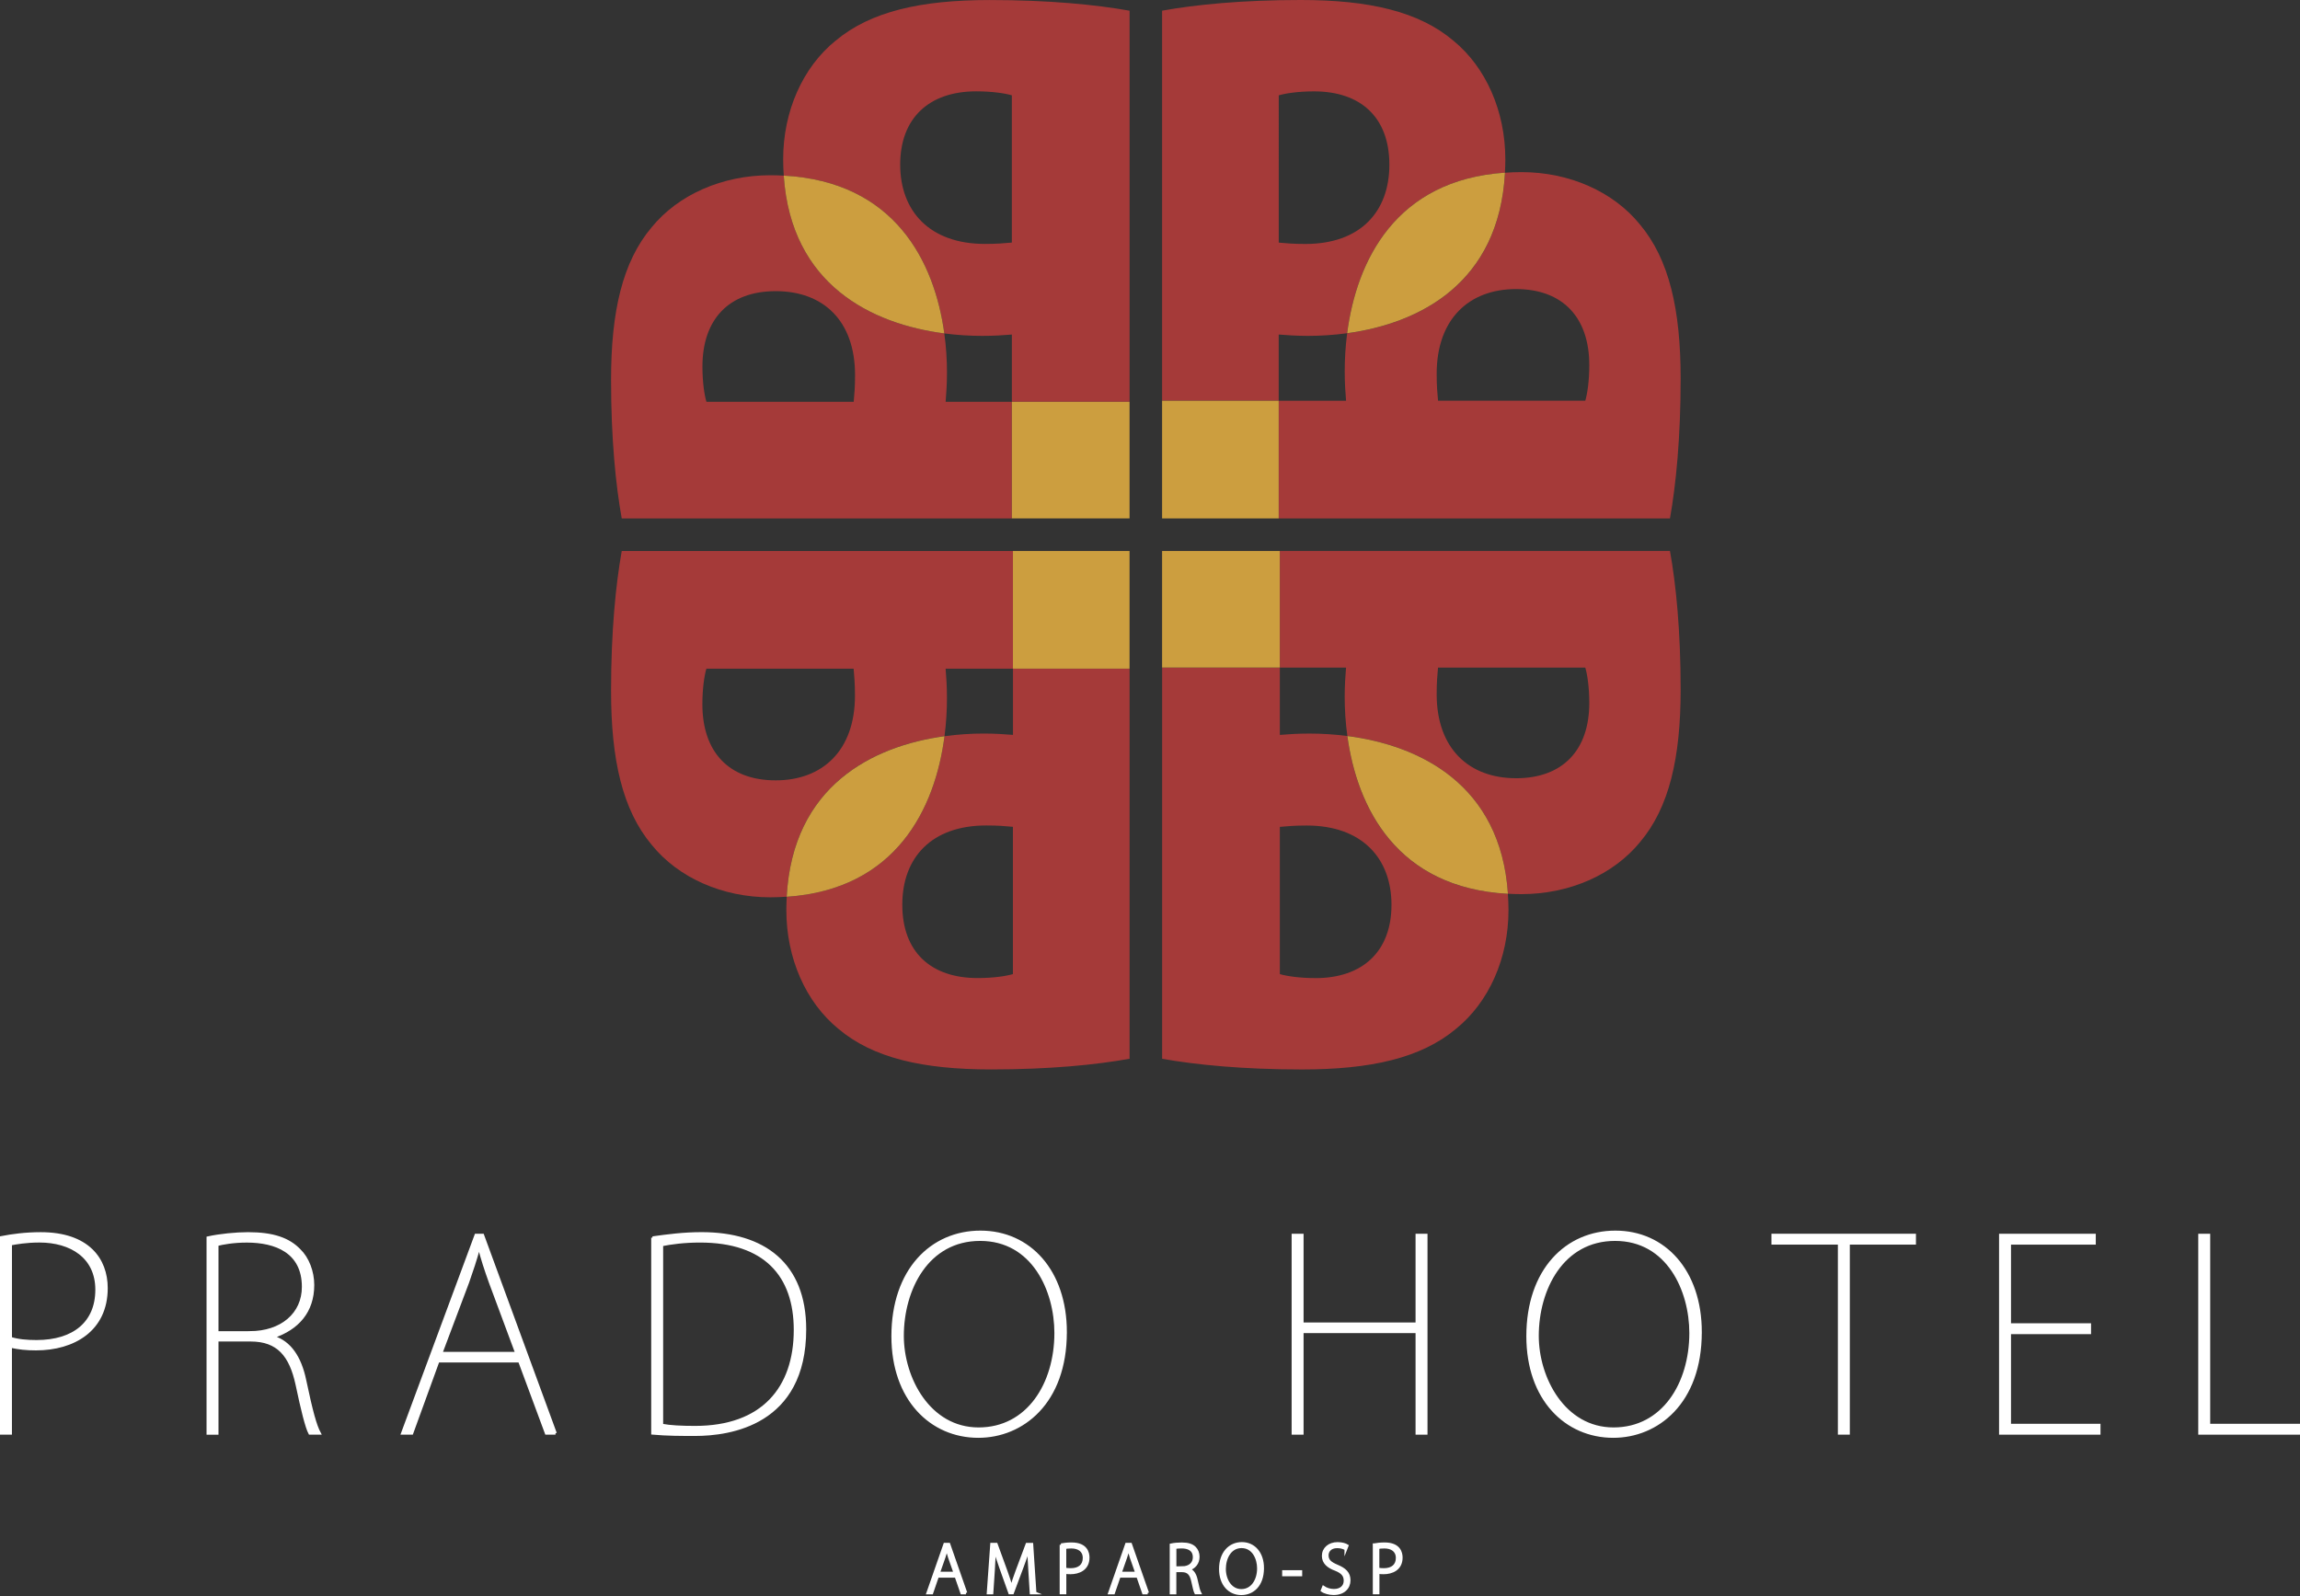 <?xml version="1.0" encoding="UTF-8"?><svg id="Layer_2" xmlns="http://www.w3.org/2000/svg" viewBox="0 0 839.63 582.72"><rect x="0" y="0" width="839.63" height="582.72" fill="#333333" stroke="none"/><defs><style>.cls-1{fill:none;}.cls-2{fill:#a53a39;}.cls-3{fill:#cc9e3f;}.cls-4{fill:#fff;stroke:#fff;stroke-miterlimit:10;}</style></defs><g id="Layer_2-2"><g><g><path class="cls-1" d="M329.39,330.34c0,17.27,10.47,26.76,27.49,26.76,5.84,0,10.47-.73,12.9-1.45v-53.76c-2.67-.24-5.35-.49-9.73-.49-19.94,0-30.65,11.92-30.65,28.95h-.01Z"/><path class="cls-1" d="M311.64,244.14h-53.76c-.73,2.45-1.45,7.12-1.45,13.01,0,17.19,9.49,27.75,26.76,27.75s28.95-10.81,28.95-30.94c0-4.42-.24-7.12-.49-9.82h-.01Z"/><path class="cls-1" d="M345.21,146.7h24.17v-24.57c-2.94,.24-6.63,.49-10.81,.49-4.39,0-9.06-.27-13.84-.89,.68,4.94,.97,9.76,.97,14.27,0,4.14-.24,7.78-.49,10.7Z"/><path class="cls-1" d="M283.17,106.32c-17.27,0-26.76,10.47-26.76,27.49,0,5.84,.73,10.47,1.45,12.9h53.76c.24-2.67,.49-5.35,.49-9.73,0-19.94-11.92-30.65-28.95-30.65h.01Z"/><path class="cls-1" d="M345.7,254.93c0,4.39-.27,9.06-.89,13.84,4.94-.68,9.76-.97,14.27-.97,4.14,0,7.78,.24,10.7,.49v-24.17h-24.57c.24,2.94,.49,6.63,.49,10.81Z"/><path class="cls-1" d="M507.19,60.1c0-17.27-10.47-26.76-27.49-26.76-5.84,0-10.47,.73-12.9,1.45v53.76c2.67,.24,5.35,.49,9.73,.49,19.94,0,30.65-11.92,30.65-28.95h.01Z"/><path class="cls-1" d="M524.95,146.31h53.76c.73-2.45,1.46-7.12,1.46-13.01,0-17.19-9.49-27.75-26.76-27.75s-28.95,10.81-28.95,30.94c0,4.42,.24,7.12,.49,9.82h.01Z"/><path class="cls-1" d="M490.89,135.5c0-4.39,.27-9.06,.89-13.84-4.94,.68-9.76,.97-14.27,.97-4.14,0-7.78-.24-10.7-.49v24.17h24.57c-.24-2.94-.49-6.63-.49-10.81h0Z"/><path class="cls-1" d="M328.62,60.1c0,17.03,10.81,28.95,30.94,28.95,4.42,0,7.12-.24,9.82-.49V34.81c-2.45-.73-7.12-1.45-13.01-1.45-17.19,0-27.75,9.49-27.75,26.76h0Z"/><path class="cls-1" d="M524.95,243.74c-.24,2.67-.49,5.35-.49,9.73,0,19.94,11.92,30.65,28.95,30.65s26.76-10.47,26.76-27.49c0-5.84-.73-10.47-1.46-12.9h-53.77Z"/><path class="cls-1" d="M477.03,301.39c-4.42,0-7.12,.24-9.82,.49v53.76c2.45,.73,7.12,1.45,13.01,1.45,17.19,0,27.75-9.49,27.75-26.76s-10.81-28.95-30.94-28.95h0Z"/><path class="cls-1" d="M478.01,267.82c4.39,0,9.06,.27,13.84,.89-.68-4.94-.97-9.76-.97-14.27,0-4.14,.24-7.78,.49-10.7h-24.17v24.57c2.94-.24,6.63-.49,10.81-.49h0Z"/><path class="cls-2" d="M305.05,14.85c-12.03,9.73-19.15,25.78-19.15,43.31,0,2.06,.09,4.03,.22,5.97,40.54,2.17,55.04,31.41,58.62,57.61,4.78,.62,9.46,.89,13.84,.89s7.86-.24,10.81-.49v24.57h42.97V3.91C400.08,1.71,382.89,.01,361.28,.01c-25.05,0-43.46,4.14-56.22,14.84h-.01Zm64.33,73.72c-2.7,.24-5.4,.49-9.82,.49-20.13,0-30.94-11.92-30.94-28.95s10.56-26.76,27.75-26.76c5.89,0,10.56,.73,13.01,1.45v53.76h0Z"/><path class="cls-2" d="M369.78,268.31c-2.92-.24-6.57-.49-10.7-.49-4.51,0-9.34,.29-14.27,.97-3.42,26.34-17.62,55.93-57.61,58.62-.08,1.59-.14,3.22-.14,4.89,0,17.51,7.06,33.57,18.98,43.31,12.65,10.7,30.9,14.84,55.72,14.84,21.41,0,38.44-1.7,50.6-3.9V244.15h-42.57v24.17h-.01Zm0,87.33c-2.43,.73-7.06,1.45-12.9,1.45-17.03,0-27.49-9.49-27.49-26.76s10.7-28.95,30.65-28.95c4.38,0,7.06,.24,9.73,.49v53.76h.01Z"/><path class="cls-2" d="M491.86,268.72c-4.78-.62-9.46-.89-13.84-.89s-7.86,.24-10.81,.49v-24.57h-42.97v142.81c12.27,2.19,29.46,3.9,51.07,3.9,25.05,0,43.46-4.14,56.22-14.84,12.03-9.73,19.15-25.78,19.15-43.31,0-2.06-.09-4.03-.22-5.97-40.54-2.17-55.04-31.41-58.62-57.61h.01Zm-11.64,88.38c-5.89,0-10.56-.73-13.01-1.45v-53.76c2.7-.24,5.4-.49,9.82-.49,20.13,0,30.94,11.92,30.94,28.95s-10.56,26.76-27.75,26.76h0Z"/><path class="cls-2" d="M345.21,146.7c.24-2.92,.49-6.57,.49-10.7,0-4.51-.29-9.34-.97-14.27-26.34-3.42-55.93-17.62-58.62-57.61-1.59-.08-3.22-.14-4.89-.14-17.51,0-33.57,7.06-43.31,18.98-10.7,12.65-14.84,30.9-14.84,55.72,0,21.41,1.7,38.44,3.9,50.6h142.4v-42.57h-24.16Zm-33.57-.01h-53.76c-.73-2.43-1.45-7.06-1.45-12.9,0-17.03,9.49-27.49,26.76-27.49s28.95,10.7,28.95,30.65c0,4.38-.24,7.06-.49,9.73h-.01Z"/><path class="cls-3" d="M344.73,121.73c-3.58-26.19-18.07-55.43-58.62-57.61,2.68,39.99,32.27,54.19,58.62,57.61Z"/><rect class="cls-3" x="369.38" y="146.7" width="42.97" height="42.57"/><path class="cls-2" d="M344.8,268.79c.62-4.78,.89-9.46,.89-13.84s-.24-7.86-.49-10.81h24.57v-42.97H226.97c-2.19,12.27-3.9,29.46-3.9,51.07,0,25.05,4.14,43.46,14.84,56.22,9.73,12.03,25.78,19.15,43.31,19.15,2.06,0,4.03-.09,5.97-.22,2.17-40.54,31.41-55.04,57.61-58.62h.01Zm-61.63,16.12c-17.27,0-26.76-10.56-26.76-27.75,0-5.89,.73-10.56,1.45-13.01h53.76c.24,2.7,.49,5.4,.49,9.82,0,20.13-11.92,30.94-28.95,30.94h.01Z"/><path class="cls-3" d="M344.8,268.79c-26.19,3.58-55.43,18.07-57.61,58.62,39.99-2.68,54.19-32.27,57.61-58.62Z"/><rect class="cls-3" x="369.78" y="201.16" width="42.57" height="42.97"/><path class="cls-2" d="M467.21,201.16v42.57h24.17c-.24,2.92-.49,6.57-.49,10.7,0,4.51,.29,9.34,.97,14.27,26.35,3.42,55.93,17.62,58.62,57.61,1.59,.08,3.22,.14,4.9,.14,17.51,0,33.57-7.06,43.31-18.98,10.7-12.65,14.84-30.9,14.84-55.72,0-21.41-1.7-38.44-3.9-50.6h-142.41Zm86.21,82.97c-17.03,0-28.95-10.7-28.95-30.65,0-4.38,.24-7.06,.49-9.73h53.76c.73,2.43,1.46,7.06,1.46,12.9,0,17.03-9.49,27.49-26.76,27.49h.01Z"/><path class="cls-3" d="M491.86,268.72c3.58,26.19,18.07,55.43,58.62,57.61-2.68-39.99-32.27-54.19-58.62-57.61Z"/><rect class="cls-3" x="424.23" y="201.16" width="42.97" height="42.57"/><path class="cls-2" d="M491.79,121.66c-.62,4.78-.89,9.46-.89,13.84s.24,7.86,.49,10.81h-24.57v42.97h142.81c2.19-12.27,3.9-29.46,3.9-51.07,0-25.05-4.14-43.46-14.84-56.22-9.73-12.03-25.78-19.15-43.31-19.15-2.06,0-4.03,.09-5.97,.22-2.17,40.54-31.41,55.04-57.61,58.62h-.01Zm61.63-16.12c17.27,0,26.76,10.56,26.76,27.75,0,5.89-.73,10.56-1.46,13.01h-53.76c-.24-2.7-.49-5.4-.49-9.82,0-20.13,11.92-30.94,28.95-30.94h-.01Z"/><path class="cls-2" d="M466.81,122.14c2.92,.24,6.57,.49,10.7,.49,4.51,0,9.34-.29,14.27-.97,3.42-26.34,17.62-55.93,57.61-58.62,.08-1.59,.14-3.22,.14-4.89,0-17.51-7.06-33.57-18.98-43.31-12.65-10.7-30.9-14.84-55.72-14.84-21.41,0-38.44,1.7-50.6,3.9V146.3h42.57v-24.17h.01Zm0-87.33c2.43-.73,7.06-1.45,12.9-1.45,17.03,0,27.49,9.49,27.49,26.76s-10.7,28.95-30.65,28.95c-4.38,0-7.06-.24-9.73-.49V34.81h-.01Z"/><rect class="cls-3" x="424.23" y="146.31" width="42.57" height="42.97"/><path class="cls-3" d="M491.79,121.66c26.19-3.58,55.43-18.07,57.61-58.62-39.99,2.68-54.19,32.27-57.61,58.62h0Z"/></g><g><path class="cls-4" d="M.5,451.8c3.93-.77,8.81-1.43,14.37-1.43,17.25,0,23.96,9.4,23.96,19.93,0,15.33-11.98,22.23-25.68,22.23-3.45,0-6.33-.29-9.29-.96v31.72H.5v-71.49H.5Zm3.36,36.8c2.68,.86,5.84,1.15,9.49,1.15,13.6,0,21.95-6.81,21.95-18.87s-9.49-17.73-20.89-17.73c-4.88,0-8.53,.67-10.54,1.05v34.4h-.01Z"/><path class="cls-4" d="M99.87,488.22c5.94,1.82,9.68,7.38,11.4,15.62,2.49,11.79,3.83,16.58,5.36,19.46h-3.54c-1.15-2.11-2.77-8.63-4.7-17.82-2.3-10.64-6.9-16.19-16.87-16.19h-12.26v34.02h-3.36v-71.4c4.31-.96,10.26-1.54,14.66-1.54,9.2,0,14.85,2.02,18.78,6.13,2.97,2.88,4.88,7.76,4.88,12.65,0,9.78-5.65,15.91-14.37,18.88v.19h.01Zm-8.72-1.71c11.6,0,19.55-6.7,19.55-16.67,0-12.85-10.06-16.67-20.61-16.67-4.98,0-9.01,.77-10.83,1.25v32.1h11.89Z"/><path class="cls-4" d="M202.78,523.3h-3.36l-9.78-26.36h-29.71l-9.58,26.36h-3.45l26.83-72.35h2.49l26.54,72.35h.01Zm-14.19-29.23l-9.58-25.77c-1.82-5.08-2.97-8.63-4.02-12.74h-.19c-1.43,4.98-2.4,7.95-4.02,12.55l-9.78,25.97h27.59Z"/><path class="cls-4" d="M238.23,451.9c5.47-.77,11.31-1.54,17.92-1.54,22.71,0,37.66,11.12,37.66,34.98,0,34.69-27.5,38.43-40.05,38.43-5.08,0-10.15,0-15.53-.48v-71.4Zm3.36,68.43c3.16,.57,7.19,.77,12.17,.77,24.54,0,36.51-14.19,36.51-35.55,0-19.93-11.02-32.39-34.69-32.39-5.94,0-10.64,.67-13.99,1.34v65.84Z"/><path class="cls-4" d="M388.96,486.4c0,25.78-15.81,38.05-31.81,38.05-17.25,0-31.24-13.6-31.24-36.6,0-24.15,14.19-38.05,32.01-38.05s31.05,14.19,31.05,36.6h-.01Zm-59.51,1.34c0,15.43,9.68,33.92,27.79,33.92s28.17-16.48,28.17-34.98c0-15.62-8.33-34.12-27.6-34.12s-28.36,18.11-28.36,35.17h0Z"/><path class="cls-4" d="M520.62,523.3h-3.36v-37.08h-41.88v37.08h-3.36v-72.35h3.36v32.39h41.88v-32.39h3.36v72.35Z"/><path class="cls-4" d="M620.75,486.4c0,25.78-15.82,38.05-31.81,38.05-17.25,0-31.24-13.6-31.24-36.6,0-24.15,14.19-38.05,32.01-38.05s31.05,14.19,31.05,36.6h-.01Zm-59.51,1.34c0,15.43,9.68,33.92,27.79,33.92s28.17-16.48,28.17-34.98c0-15.62-8.34-34.12-27.6-34.12s-28.36,18.11-28.36,35.17h0Z"/><path class="cls-4" d="M698.94,453.91h-24.15v69.38h-3.36v-69.38h-24.25v-2.97h51.75v2.97h.01Z"/><path class="cls-4" d="M766.3,523.3h-36.03v-72.35h34.31v2.97h-30.95v29.71h29.22v2.97h-29.22v33.73h32.67v2.97h0Z"/><path class="cls-4" d="M839.12,523.3h-36.13v-72.35h3.36v69.38h32.78v2.97h-.01Z"/></g><g><path class="cls-4" d="M352.62,581.59h-1.53l-2.11-6.09h-6.72l-2.09,6.09h-1.48l6.21-17.79h1.5l6.21,17.79Zm-4.01-7.26l-2.02-5.75c-.39-1.24-.68-2.28-.94-3.3h-.07c-.24,1.06-.54,2.09-.91,3.21l-2.04,5.84h5.98Z"/><path class="cls-4" d="M377.84,581.59h-1.43l-.52-8.32c-.17-2.65-.35-5.84-.33-7.83h-.07c-.61,1.96-1.36,4.08-2.32,6.66l-3.54,9.47h-1.03l-3.3-9.24c-.96-2.72-1.68-4.9-2.2-6.89h-.07c-.05,2.11-.19,5.15-.37,8.06l-.54,8.09h-1.4l1.27-17.79h1.71l3.59,9.87c.82,2.28,1.4,4.05,1.9,5.84h.09c.45-1.71,1.06-3.47,1.92-5.81l3.7-9.89h1.78l1.17,17.79h.01Z"/><path class="cls-4" d="M387.34,564c1.01-.19,2.28-.35,3.82-.35,5.47,0,6.07,3.42,6.07,5.02,0,4.31-3.56,5.58-6.42,5.58-.75,0-1.43-.02-2.04-.19v7.52h-1.43v-17.58Zm1.43,8.81c.56,.19,1.29,.24,2.11,.24,3.05,0,4.89-1.5,4.89-4.24s-2.06-3.96-4.65-3.96c-1.08,0-1.9,.09-2.37,.21v7.76h.01Z"/><path class="cls-4" d="M418.96,581.59h-1.53l-2.11-6.09h-6.72l-2.09,6.09h-1.48l6.21-17.79h1.5l6.21,17.79Zm-4.01-7.26l-2.02-5.75c-.39-1.24-.68-2.28-.94-3.3h-.07c-.24,1.06-.54,2.09-.91,3.21l-2.04,5.84h5.98Z"/><path class="cls-4" d="M433.98,573.01c1.43,.45,2.3,1.81,2.72,3.79,.58,2.69,.94,4.08,1.31,4.78h-1.5c-.28-.52-.68-2.09-1.15-4.33-.54-2.54-1.59-3.75-3.87-3.75h-2.56v8.09h-1.42v-17.56c1.08-.24,2.58-.37,3.87-.37,2.3,0,3.75,.47,4.76,1.46,.78,.78,1.27,1.94,1.27,3.23,0,2.39-1.4,3.92-3.42,4.61v.06Zm-2.42-.65c2.65,0,4.39-1.5,4.39-3.79,0-2.98-2.37-3.73-4.59-3.73-1.15,0-2,.09-2.41,.21v7.32h2.62Z"/><path class="cls-4" d="M460.92,572.54c0,6.31-3.66,9.33-7.78,9.33-4.33,0-7.62-3.4-7.62-9,0-5.9,3.4-9.35,7.83-9.35s7.58,3.54,7.58,9.02h0Zm-13.91,.28c0,3.94,2.18,7.86,6.16,7.86s6.24-3.79,6.24-8.06c0-3.7-1.92-7.9-6.16-7.9s-6.24,4.15-6.24,8.12h0Z"/><path class="cls-4" d="M468.56,573.78h6.31v1.22h-6.31v-1.22Z"/><path class="cls-4" d="M491.31,565.57c-.5-.35-1.62-.84-3.12-.84-2.72,0-3.68,1.71-3.68,3.1,0,1.92,1.12,2.88,3.59,3.92,2.88,1.2,4.41,2.6,4.41,5.23s-1.96,4.87-5.67,4.87c-1.55,0-3.3-.49-4.2-1.14l.49-1.22c.99,.68,2.37,1.15,3.82,1.15,2.56,0,4.08-1.43,4.08-3.51,0-1.94-.99-3.12-3.45-4.11-2.74-.99-4.52-2.5-4.52-4.97,0-2.63,2.16-4.52,5.23-4.52,1.64,0,2.91,.43,3.51,.82l-.49,1.24v-.02Z"/><path class="cls-4" d="M501.64,564c1.01-.19,2.28-.35,3.82-.35,5.47,0,6.07,3.42,6.07,5.02,0,4.31-3.56,5.58-6.42,5.58-.75,0-1.43-.02-2.04-.19v7.52h-1.42v-17.58h-.01Zm1.42,8.81c.56,.19,1.29,.24,2.11,.24,3.05,0,4.89-1.5,4.89-4.24s-2.07-3.96-4.65-3.96c-1.08,0-1.9,.09-2.37,.21v7.76h.01Z"/></g></g></g></svg>